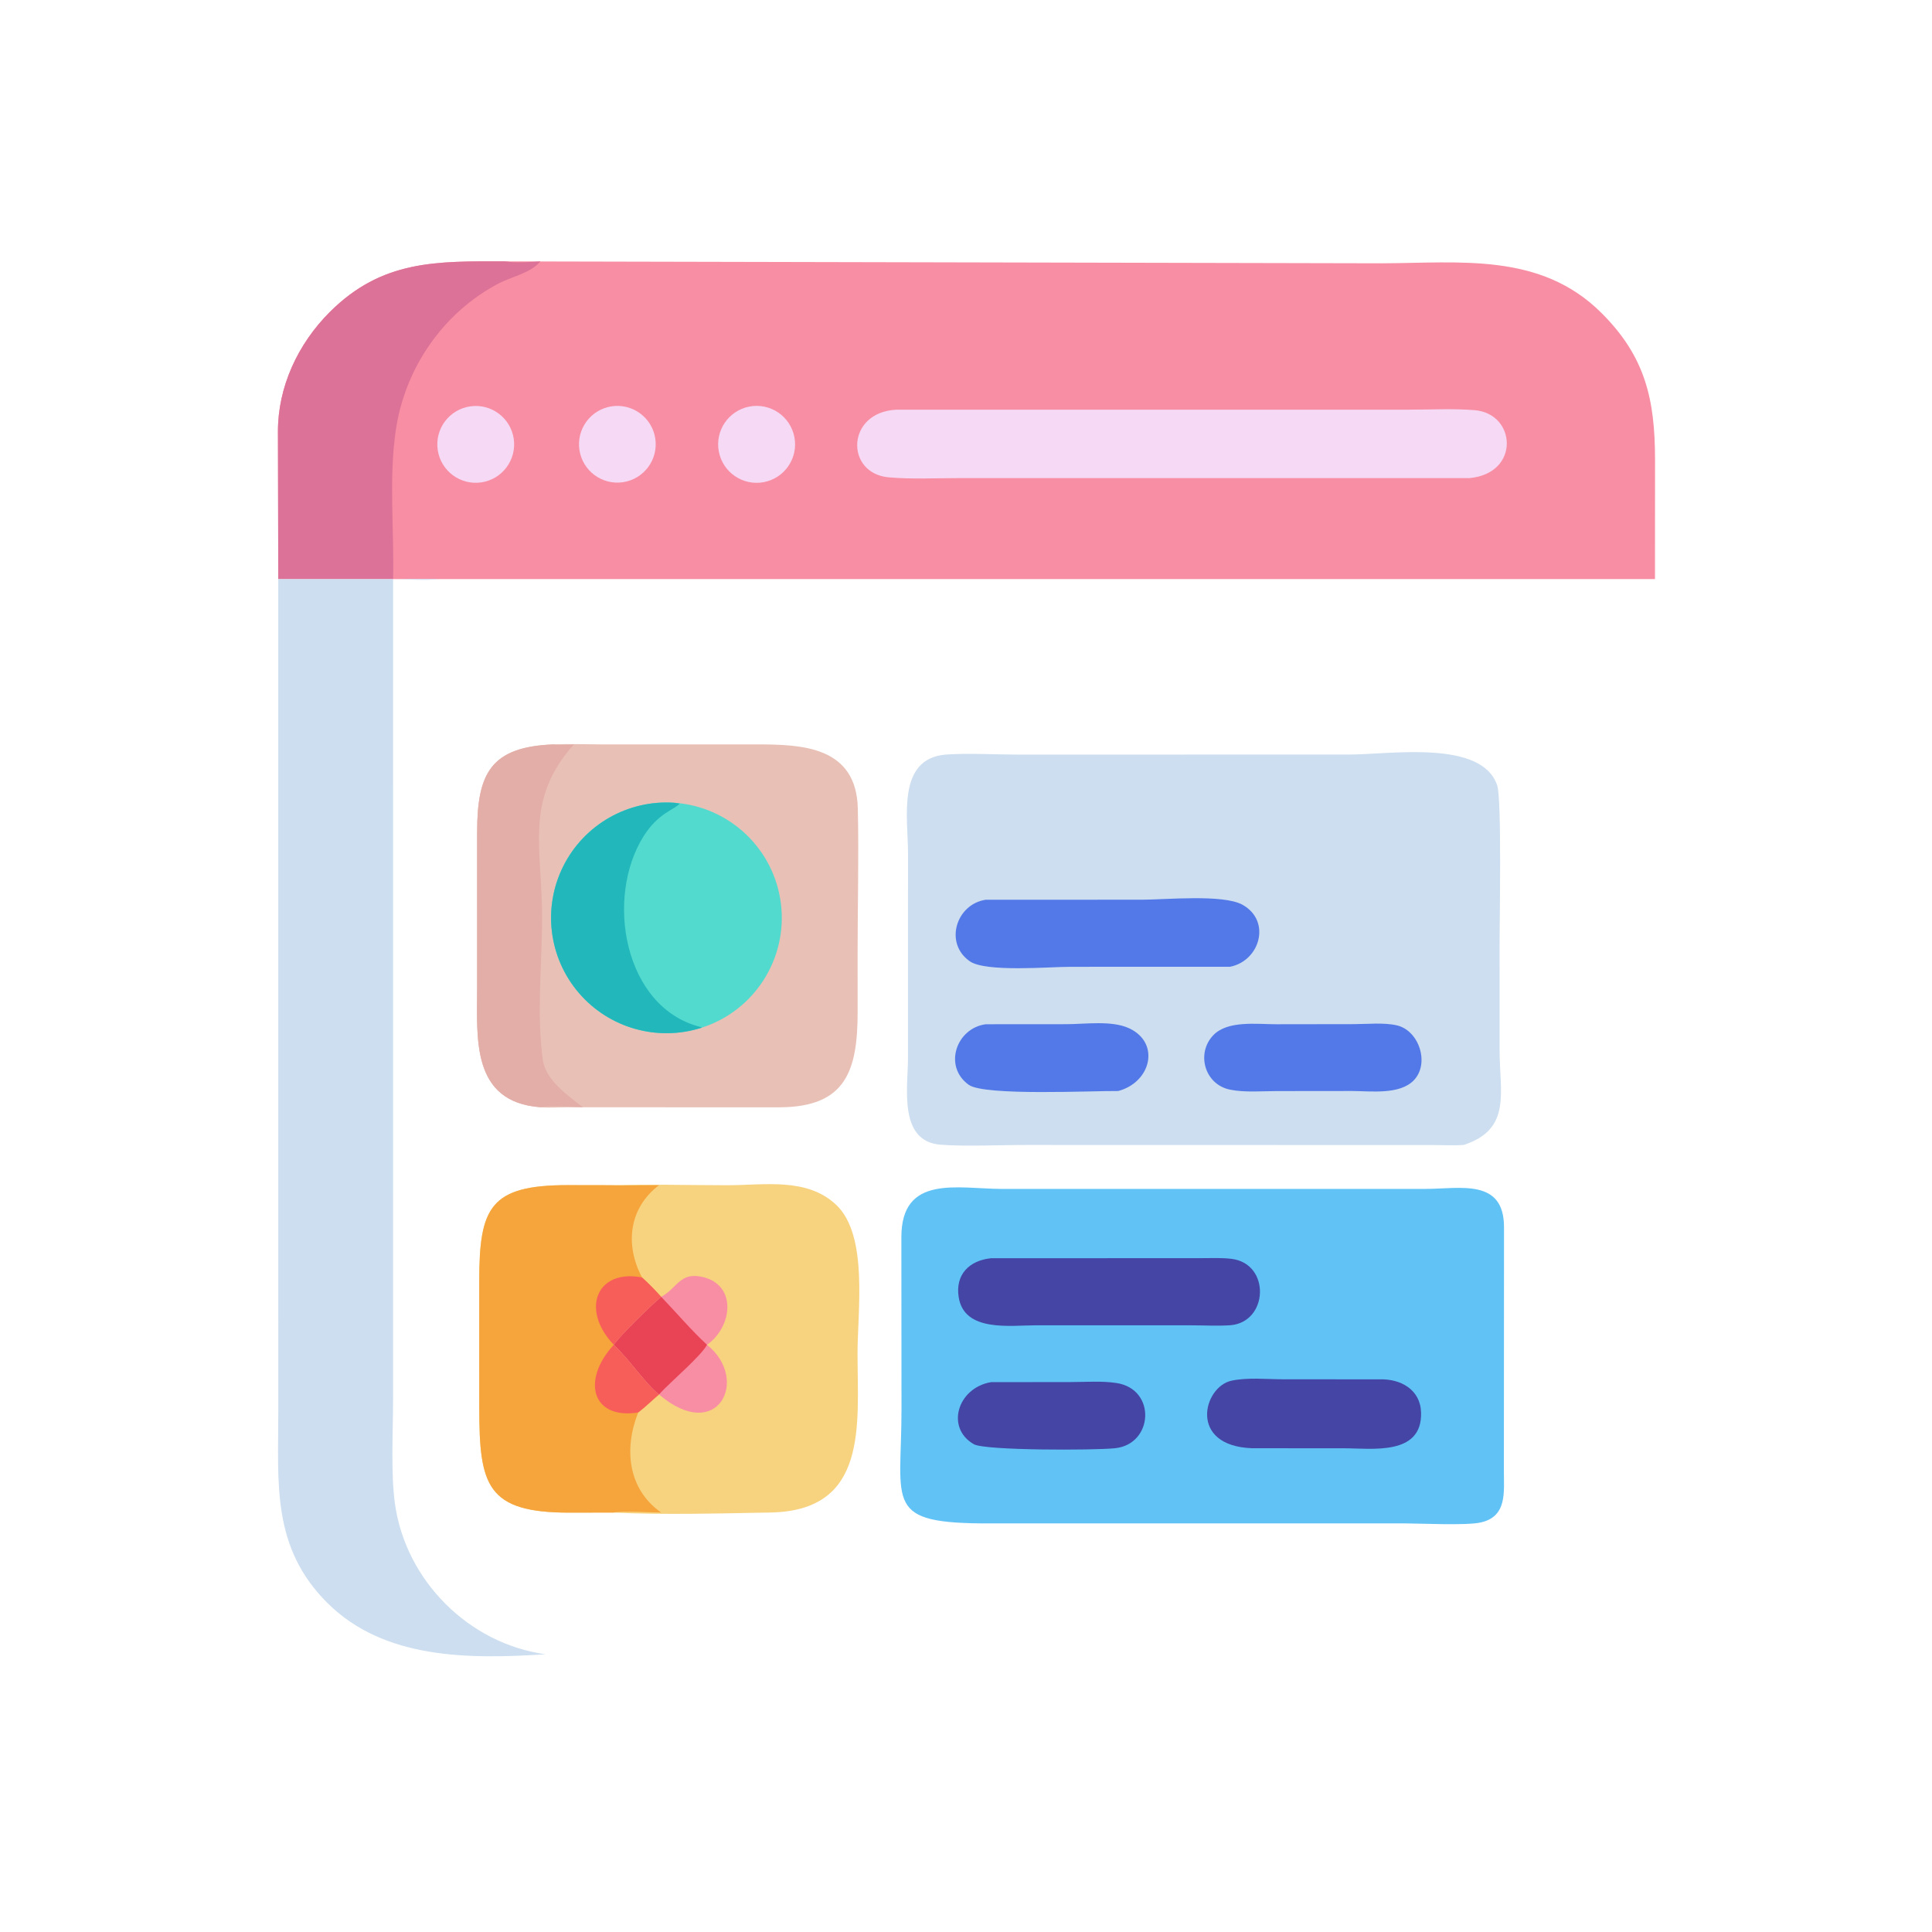 <svg xmlns="http://www.w3.org/2000/svg" xmlns:xlink="http://www.w3.org/1999/xlink" width="400" height="400"><path fill="#F88EA3" transform="scale(0.781 0.781)" d="M133.866 69.29L366.281 69.798C387.015 69.736 408.288 66.867 424.428 82.851C436.182 94.491 438.734 105.888 438.743 121.85L438.729 153.507L116.376 153.507L104.208 153.507L73.768 153.507L73.681 114.55C73.618 102.573 78.996 91.143 87.4 82.742C101.284 68.864 115.755 69.246 133.866 69.29Z"></path><path fill="#DC7297" transform="scale(0.781 0.781)" d="M73.768 153.507L73.681 114.55C73.618 102.573 78.996 91.143 87.4 82.742C101.284 68.864 115.755 69.246 133.866 69.29C136.977 69.76 140.119 69.465 143.244 69.29C140.687 72.406 135.691 73.306 132.223 75.122C117.513 82.824 107.354 97.553 104.935 113.975C103.041 126.829 104.516 140.528 104.208 153.507L73.768 153.507Z"></path><path fill="#F6D9F4" transform="scale(0.781 0.781)" d="M237.529 108.61L373.452 108.603C379.22 108.601 385.221 108.264 390.959 108.739C401.959 109.65 403.075 125.519 389.528 126.745L253.698 126.749C247.73 126.749 241.547 127.066 235.602 126.54C224.036 125.518 224.259 109.34 237.529 108.61Z"></path><path fill="#F6D9F4" transform="scale(0.781 0.781)" d="M198.637 107.782C204.191 106.706 209.56 110.358 210.601 115.919C211.642 121.48 207.958 126.826 202.39 127.833C196.871 128.831 191.582 125.186 190.55 119.673C189.517 114.16 193.13 108.848 198.637 107.782Z"></path><path fill="#F6D9F4" transform="scale(0.781 0.781)" d="M124.711 107.716C130.257 106.944 135.385 110.794 136.192 116.335C136.999 121.875 133.182 127.028 127.647 127.87C122.061 128.721 116.851 124.861 116.037 119.27C115.222 113.679 119.115 108.494 124.711 107.716Z"></path><path fill="#F6D9F4" transform="scale(0.781 0.781)" d="M162.104 107.723C167.669 106.861 172.874 110.687 173.714 116.255C174.554 121.823 170.709 127.014 165.138 127.832C159.597 128.646 154.44 124.827 153.605 119.289C152.769 113.751 156.569 108.58 162.104 107.723Z"></path><path fill="#CCDEEF" transform="scale(0.781 0.781)" d="M250.686 200.036C256.892 199.608 263.652 200.041 269.904 200.044L357.526 200.031C368.435 200.031 392.745 195.965 396.894 208.187C398.147 211.875 397.521 244.447 397.524 250.441L397.532 278.204C397.532 289.707 400.804 299.314 388.026 303.52C385.386 303.698 382.663 303.554 380.014 303.545L271.659 303.52C264.808 303.52 256.028 303.966 249.374 303.457C238.126 302.598 240.672 288.364 240.7 280.656L240.71 226.035C240.71 216.822 237.674 201.152 250.686 200.036Z"></path><path fill="#5279E7" transform="scale(0.781 0.781)" d="M261.332 238.519L302.769 238.508C308.823 238.509 324.242 237 329.36 239.836C337.11 244.132 334.003 254.76 326.062 256.285L283.65 256.295C278.254 256.294 261.36 257.784 257.101 254.837C250.205 250.066 253.482 239.657 261.332 238.519Z"></path><path fill="#5279E7" transform="scale(0.781 0.781)" d="M338.28 271.524L358.968 271.494C362.519 271.489 366.827 271.027 370.285 271.815C376.21 273.164 379.089 281.999 374.751 286.422C371.006 290.242 363.489 289.249 358.562 289.22L338.401 289.241C334.436 289.242 329.954 289.649 326.067 288.858C319.371 287.496 317.023 279.29 321.614 274.456C325.419 270.45 333.192 271.523 338.28 271.524Z"></path><path fill="#5279E7" transform="scale(0.781 0.781)" d="M261.332 271.524L282.703 271.508C287.642 271.51 294.739 270.439 299.358 272.607C307.68 276.513 305.12 286.926 296.423 289.22C289.824 289.138 260.965 290.581 256.799 287.575C249.983 282.655 253.537 272.534 261.332 271.524Z"></path><path fill="#61C2F5" transform="scale(0.781 0.781)" d="M265.638 315.181L377.926 315.173C387.037 315.171 398.716 312.28 398.707 325.348L398.673 389.838C398.65 395.482 399.636 402.047 392.475 403.609C388.635 404.446 376.716 403.857 372.236 403.84L262.551 403.851C234.002 403.926 238.989 398.922 238.983 373.565L238.948 327.983C238.963 311.254 253.838 315.139 265.638 315.181Z"></path><path fill="#4445A5" transform="scale(0.781 0.781)" d="M262.7 333.553L318.351 333.532C321.041 333.53 323.819 333.388 326.49 333.718C336.89 335.001 336.275 350.58 326.062 351.323C322.65 351.536 319.113 351.337 315.686 351.334L274.795 351.326C267.868 351.323 255.594 353.248 254.137 343.835C253.216 337.887 256.94 334.152 262.7 333.553Z"></path><path fill="#4445A5" transform="scale(0.781 0.781)" d="M365.815 365.658C371.308 365.511 376.545 368.357 376.72 374.452C377.05 386 363.584 383.932 356.344 383.933L331.906 383.92C314.935 383.297 318.966 367.664 326.428 366.024C330.662 365.094 335.81 365.643 340.176 365.643L365.815 365.658Z"></path><path fill="#4445A5" transform="scale(0.781 0.781)" d="M262.7 366.402L283.836 366.376C287.779 366.375 292.099 366.032 295.993 366.634C306.63 368.28 305.746 382.905 295.563 383.92C289.976 384.498 261.131 384.544 258.174 382.861C250.616 378.559 253.801 367.927 262.7 366.402Z"></path><path fill="#E8C0B5" transform="scale(0.781 0.781)" d="M146.693 197.337C150.901 197.166 155.158 197.334 159.371 197.335L200.64 197.338C212.448 197.346 227.034 197.786 227.405 214.372C227.699 227.442 227.331 240.615 227.344 253.696L227.357 268.056C227.365 283.687 224.39 293.483 206.638 293.54L149.954 293.536C147.764 293.538 145.418 293.726 143.244 293.519C124.821 292.168 126.49 275.047 126.482 262.041L126.484 220.648C126.493 205.044 130.037 197.993 146.693 197.337Z"></path><path fill="#E3AEA8" transform="scale(0.781 0.781)" d="M143.244 293.519C124.821 292.168 126.49 275.047 126.482 262.041L126.484 220.648C126.493 205.044 130.037 197.993 146.693 197.337C148.489 197.597 150.332 197.425 152.138 197.337C138.859 212.208 143.795 224.922 143.712 243.637C143.658 256.055 142.229 268.569 143.892 280.929C144.622 286.354 150.638 290.491 154.508 293.519C151.105 293.475 146.544 292.949 143.244 293.519Z"></path><path fill="#52DACE" transform="scale(0.781 0.781)" d="M178.745 212.808C193.374 213.804 205.237 225.043 207.021 239.596C208.806 254.15 200.009 267.922 186.055 272.422C174.328 276.204 161.477 272.579 153.455 263.227C145.434 253.874 143.809 240.621 149.333 229.607C154.858 218.593 166.452 211.971 178.745 212.808Z"></path><path fill="#22B8BB" transform="scale(0.781 0.781)" d="M186.055 272.422C174.328 276.204 161.477 272.579 153.455 263.227C145.434 253.874 143.809 240.621 149.333 229.607C154.858 218.593 166.452 211.971 178.745 212.808L180.179 213.02C178.959 214.6 174.616 215.366 170.662 221.608C160.295 237.97 165.366 267.079 185.639 272.228C185.946 272.306 185.833 272.252 186.055 272.422Z"></path><path fill="#CCDEEF" transform="scale(0.781 0.781)" d="M73.768 153.507L104.208 153.507L116.376 153.507C112.523 153.983 108.118 153.533 104.208 153.507L104.201 371.185C104.194 379.64 103.565 390.382 104.692 398.581C107.487 418.921 124.211 435.73 144.61 438.541C124.372 439.83 101.802 439.949 86.715 424.858C72.011 410.149 73.771 393.364 73.775 374.481L73.768 153.507Z"></path><path fill="#F7D380" transform="scale(0.781 0.781)" d="M161.638 314.191C172.004 313.89 182.432 314.193 192.806 314.199C202.558 314.205 213.908 312.051 221.684 319.412C230.24 327.511 227.322 347.552 227.328 358.791C227.338 377.646 230.292 400.506 204.236 400.959C191.261 401.185 175.609 401.639 162.708 400.971L151.07 400.996C128.955 401.028 127.076 393.731 127.051 373.263L127.043 339.603C127.057 320.155 129.839 314.161 150.543 314.171L161.638 314.191Z"></path><path fill="#F6A53C" transform="scale(0.781 0.781)" d="M162.708 400.971L151.07 400.996C128.955 401.028 127.076 393.731 127.051 373.263L127.043 339.603C127.057 320.155 129.839 314.161 150.543 314.171L161.638 314.191C165.974 314.393 170.353 314.181 174.696 314.191C166.683 320.294 165.621 330.02 170.203 338.647C172.014 340.279 173.651 341.972 175.279 343.782L175.279 343.782C172.213 346.468 164.959 353.46 162.708 356.498C166.906 360.398 170.78 366.435 174.696 369.663L174.696 369.663C172.852 371.241 171.112 372.962 169.188 374.439C165.351 384.045 166.424 394.754 175.279 400.971C172.132 400.96 165.479 400.477 162.708 400.971Z"></path><path fill="#F75E5A" transform="scale(0.781 0.781)" d="M162.708 356.498C153.817 347.173 158.137 336.306 170.203 338.647C172.014 340.279 173.651 341.972 175.279 343.782L175.279 343.782C172.213 346.468 164.959 353.46 162.708 356.498C166.906 360.398 170.78 366.435 174.696 369.663L174.696 369.663C172.852 371.241 171.112 372.962 169.188 374.439C156.861 376.398 154.08 365.861 162.708 356.498Z"></path><path fill="#F88EA3" transform="scale(0.781 0.781)" d="M175.279 343.782C179.639 341.412 180.215 337.101 186.305 338.531C195.402 340.666 194.22 351.69 187.43 356.498C198.906 365.679 190.236 382.939 174.696 369.663L174.696 369.663C170.78 366.435 166.906 360.398 162.708 356.498C164.959 353.46 172.213 346.468 175.279 343.782L175.279 343.782Z"></path><path fill="#E94456" transform="scale(0.781 0.781)" d="M175.279 343.782C179.333 347.991 183.144 352.533 187.43 356.498C185.751 359.62 177.621 366.41 174.696 369.663C170.78 366.435 166.906 360.398 162.708 356.498C164.959 353.46 172.213 346.468 175.279 343.782Z"></path></svg>